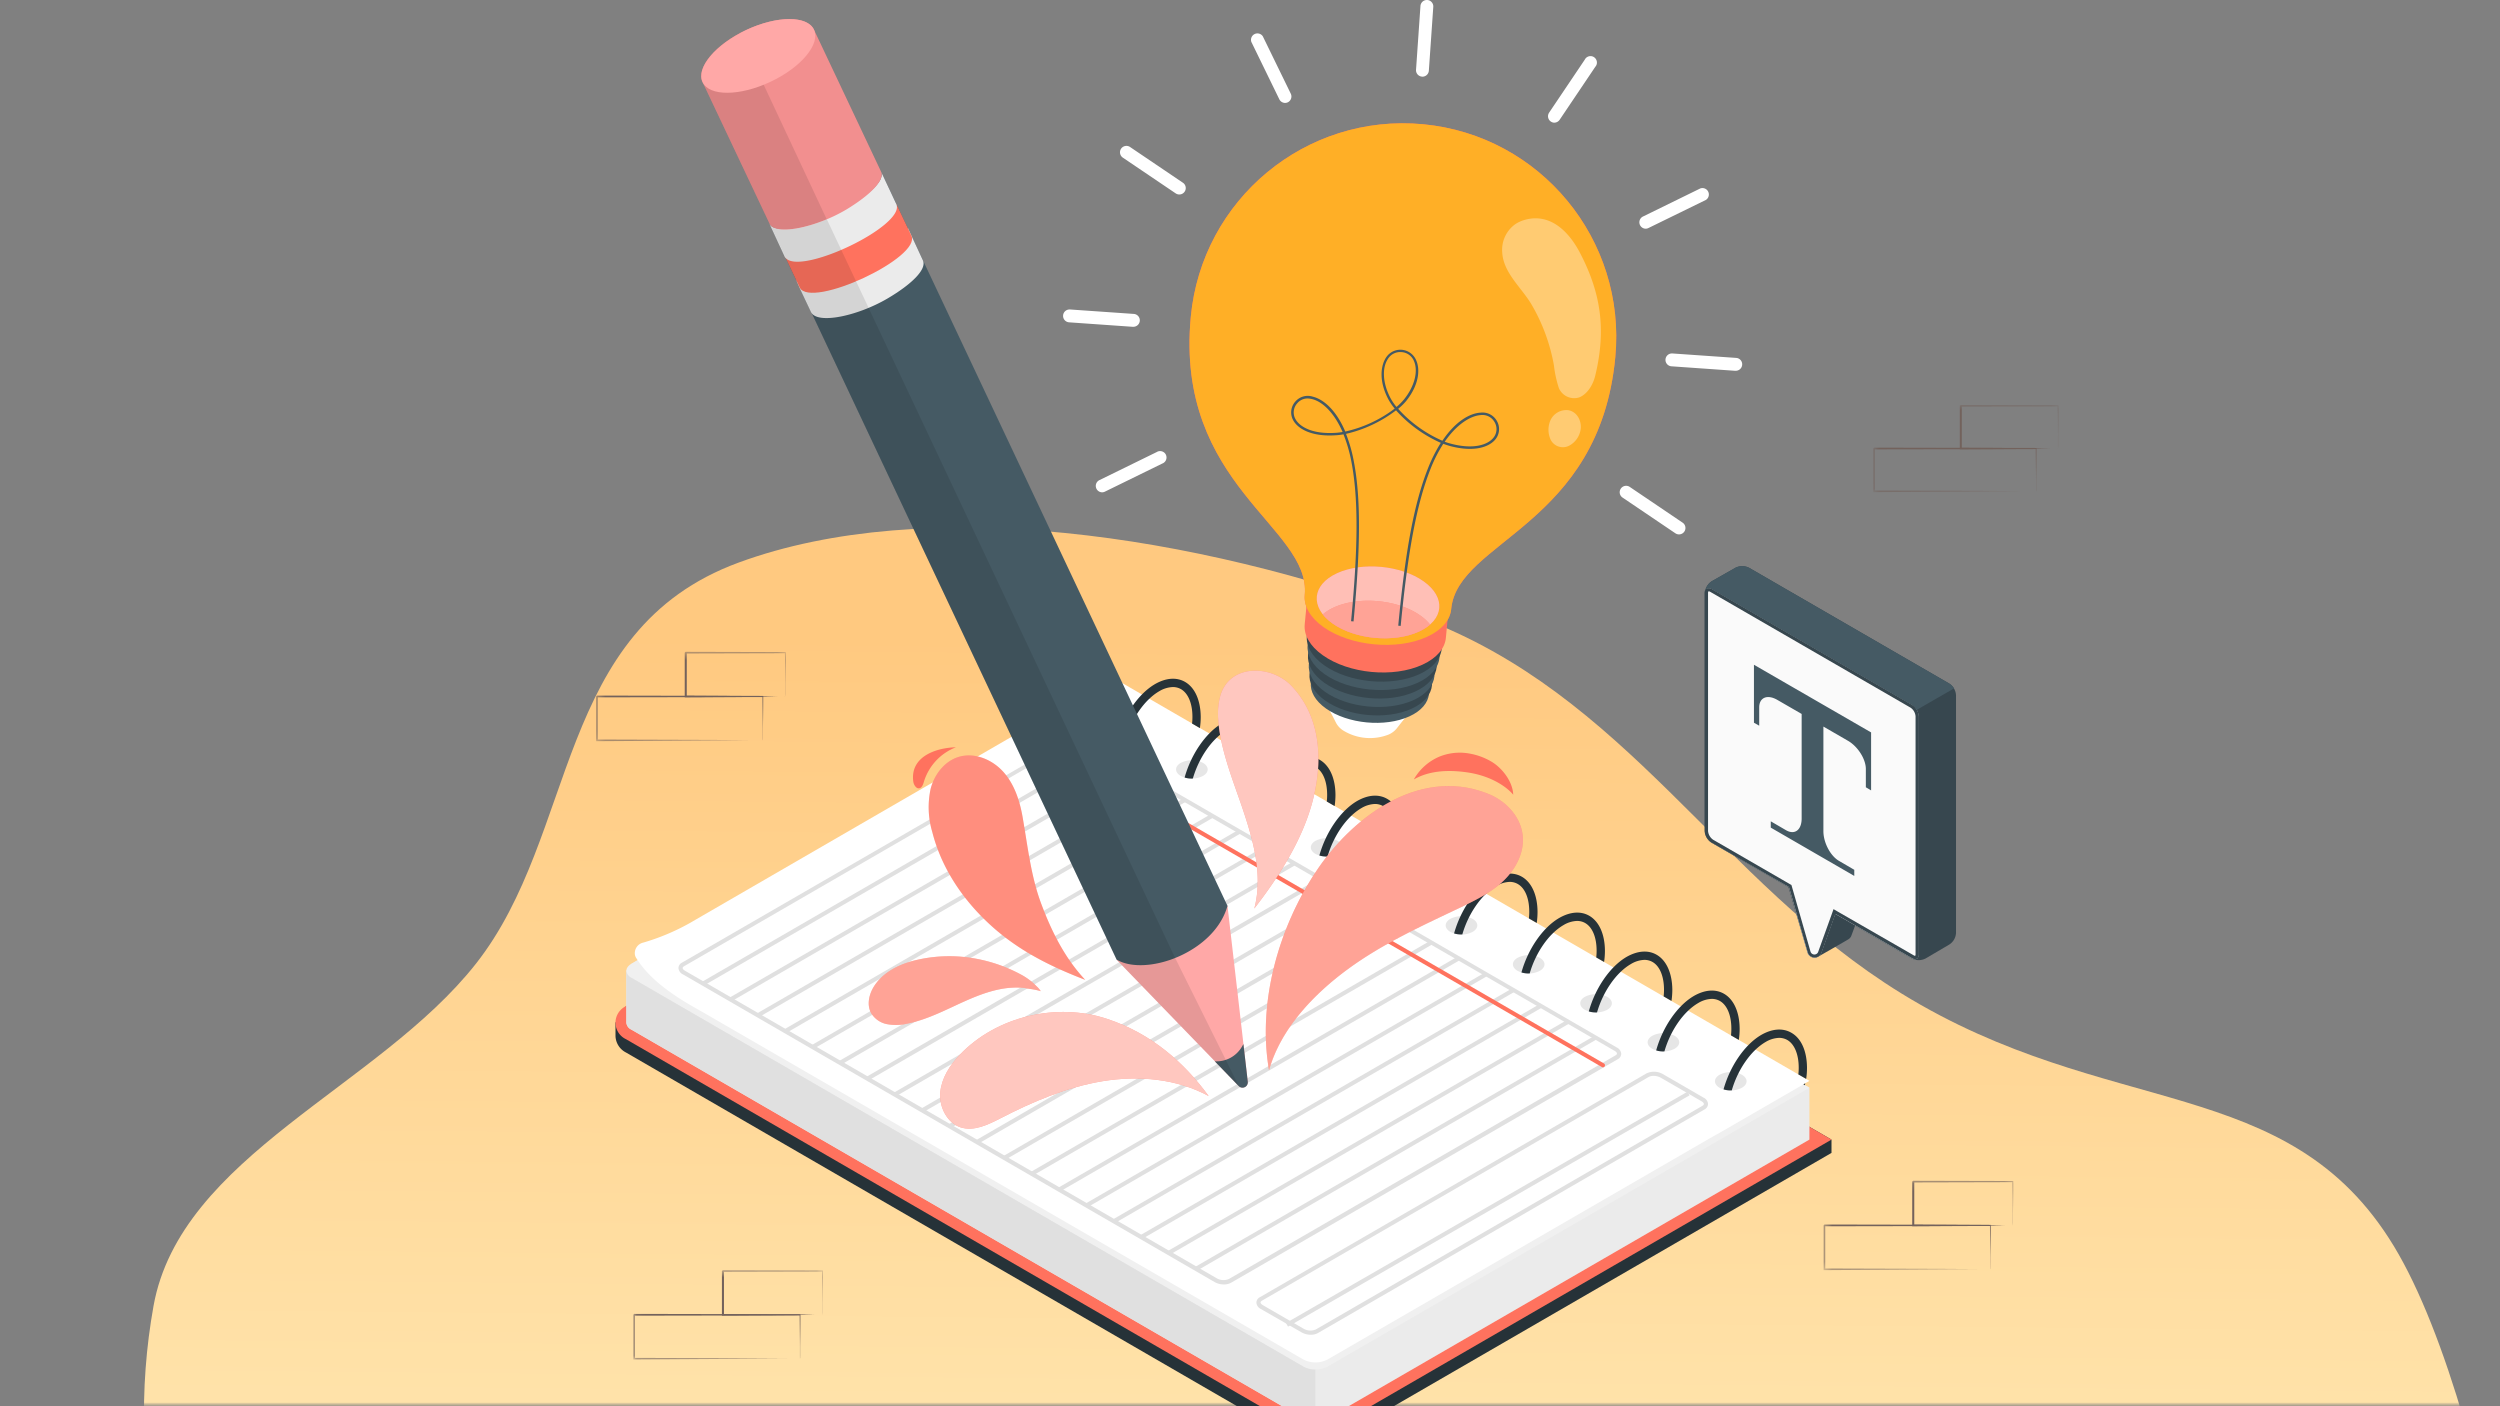 <svg width="320" height="180" fill="none" xmlns="http://www.w3.org/2000/svg"><rect width="100%" height="100%" fill="#808080" stroke="none"/><g clip-path="url(#a)"><mask id="b" style="mask-type:luminance" maskUnits="userSpaceOnUse" x="0" y="0" width="320" height="180"><path d="M320 0H0v180h320V0Z" fill="#fff"/></mask><g mask="url(#b)"><mask id="c" style="mask-type:luminance" maskUnits="userSpaceOnUse" x="0" y="0" width="320" height="180"><path d="M320 0H0v180h320V0Z" fill="#fff"/></mask><g mask="url(#c)"><path fill-rule="evenodd" clip-rule="evenodd" d="M328.977 246.488c-4.689 23.454-9.402 34.064-28.053 51.513-18.877 17.668-56.935 24.154-91.606 16.992-33.717-6.966-51.825-37.847-82.519-52.96-27.26-13.421-64.305-11.032-85.407-29.715-21.31-18.867-25.472-44.327-21.743-65.146 3.44-19.202 28.84-28.026 41.272-43.819 13.1-16.65 10.015-42.669 33.622-51.343 23.91-8.788 58.426-3.644 87.094 6.982 26.667 9.882 38.303 33.736 61.759 48.177 26.427 16.273 49.456 9.998 63.01 32.321 13.273 21.862 22.521 83.126 18.336 104.064l4.235-17.066Z" fill="url(#d)"/></g></g><path d="m145.378 94.335-65.25 34.452-1.344 2.115v1.704a2.449 2.449 0 0 0 1.344 2.115l86.006 49.781a4.779 4.779 0 0 0 4.479 0l63.819-36.93v-1.703l-89.054-51.534Z" fill="#263238"/><path d="M168.376 183.356a4.548 4.548 0 0 1-2.242-.558l-86.006-49.781a2.336 2.336 0 0 1 0-4.23l62.378-36.111 91.926 53.193-63.819 36.929a4.53 4.53 0 0 1-2.237.558Z" fill="#FF725E"/><path d="m142.506 87.677-61.695 35.7-.635.886v6.639a1.076 1.076 0 0 0 .635.887l86.031 49.78a3.342 3.342 0 0 0 3.063 0l61.699-35.7v-6.634l-89.098-51.558Z" fill="#EBEBEB"/><path d="m231.609 139.235-.772.445-10.028 5.812-1.866 1.082-49.033 28.361a3.387 3.387 0 0 1-3.063 0l-86.04-49.785c-.84-.49-.84-1.288 0-1.777l.82-.49 60.879-35.206 88.336 51.113.186.112.581.333Z" fill="#F0F0F0"/><path d="M168.371 175.302v6.639a3.068 3.068 0 0 1-1.524-.372l-86.04-49.786a1.07 1.07 0 0 1-.63-.886v-6.634a1.094 1.094 0 0 0 .63.887l86.04 49.785a3.01 3.01 0 0 0 1.524.367Z" fill="#E0E0E0"/><path d="m231.609 138.349-11.113 6.428-1.739.979-48.847 28.268a3.375 3.375 0 0 1-3.063 0l-77.048-44.556a77.57 77.57 0 0 1-1.954-1.121c-3.136-1.914-5.021-3.623-6.233-5.45l-.146-.225a1.134 1.134 0 0 1-.196-.46 1.387 1.387 0 0 1 1.08-1.562 28.416 28.416 0 0 0 5.807-2.423l.079-.044 54.27-31.411 89.103 51.577Z" fill="#fff"/><path opacity=".1" d="M220.105 137.57c-.786.461-.786 1.205 0 1.665a3.14 3.14 0 0 0 2.863 0c.791-.46.791-1.204 0-1.665a3.14 3.14 0 0 0-2.863 0Z" fill="#000"/><path d="M229.299 132.195c-1.09-.632-2.443-.534-3.85.269-2.154 1.253-4.025 4.049-4.836 6.977.341.108.699.151 1.055.127.748-2.609 2.404-5.067 4.313-6.184a3.603 3.603 0 0 1 1.754-.538c.362 0 .718.093 1.036.269.918.534 1.465 1.831 1.465 3.554 0 .284-.014.569-.048.853l1.001.577c.073-.475.107-.95.107-1.43-.014-2.114-.718-3.745-1.997-4.474Zm1.768 6.472a1.363 1.363 0 0 1-.049.245l-.186-.113.235-.132Z" fill="#263238"/><path opacity=".1" d="M211.488 132.581c-.786.461-.786 1.205 0 1.66a3.132 3.132 0 0 0 2.858 0c.796-.455.796-1.199 0-1.66a3.14 3.14 0 0 0-2.858 0Z" fill="#000"/><path d="M220.682 127.206c-1.095-.632-2.443-.534-3.854.269-2.155 1.254-4.026 4.049-4.837 6.977.341.108.699.151 1.055.127.748-2.61 2.404-5.072 4.314-6.183a3.586 3.586 0 0 1 1.753-.539c.362 0 .719.093 1.036.269.919.529 1.465 1.831 1.465 3.55 0 .284-.014.568-.048.852l1.001.582c.073-.475.108-.955.108-1.434-.015-2.111-.738-3.741-1.993-4.47Z" fill="#263238"/><path opacity=".1" d="M202.862 127.593c-.786.455-.786 1.199 0 1.659.899.46 1.964.46 2.863 0 .791-.46.791-1.204 0-1.659a3.141 3.141 0 0 0-2.863 0Z" fill="#000"/><path d="M212.055 122.212c-1.089-.631-2.442-.529-3.849.269-2.159 1.258-4.025 4.049-4.841 6.982.342.103.699.146 1.055.127.753-2.609 2.409-5.072 4.319-6.183a3.596 3.596 0 0 1 1.753-.544c.362 0 .723.093 1.036.274.918.529 1.465 1.827 1.465 3.55 0 .284-.015.568-.049.852l1.006.582c.07-.475.106-.954.108-1.434-.02-2.11-.743-3.745-2.003-4.475Z" fill="#263238"/><path opacity=".1" d="M194.24 122.604c-.786.455-.786 1.199 0 1.659a3.136 3.136 0 0 0 2.863 0c.791-.46.791-1.204 0-1.659a3.14 3.14 0 0 0-2.863 0Z" fill="#000"/><path d="M203.433 117.223c-1.089-.631-2.442-.528-3.849.275-2.159 1.253-4.025 4.048-4.84 6.976.341.103.698.147 1.055.128.752-2.61 2.408-5.073 4.318-6.184a3.597 3.597 0 0 1 1.754-.539c.361 0 .717.088 1.03.27.923.528 1.466 1.826 1.466 3.549 0 .284-.015.568-.049.852l1.006.583a9.99 9.99 0 0 0 .107-1.435c-.014-2.125-.742-3.74-1.998-4.475Z" fill="#263238"/><path opacity=".1" d="M185.639 117.615c-.787.46-.787 1.204 0 1.664a3.124 3.124 0 0 0 2.857 0c.796-.46.796-1.204 0-1.664a3.154 3.154 0 0 0-2.857 0Z" fill="#000"/><path d="M194.812 112.23c-1.089-.632-2.443-.529-3.849.269-2.159 1.258-4.025 4.049-4.841 6.981.341.104.699.147 1.055.128.752-2.61 2.403-5.073 4.318-6.184a3.602 3.602 0 0 1 1.754-.543c.361 0 .718.093 1.031.274.923.529 1.465 1.826 1.465 3.549 0 .285-.015.568-.049.852l1.007.583c.068-.475.102-.955.102-1.435-.015-2.105-.733-3.74-1.993-4.474Z" fill="#263238"/><path opacity=".1" d="M176.992 112.621c-.786.46-.786 1.205 0 1.665.899.46 1.964.46 2.863 0 .791-.46.791-1.205 0-1.665a3.14 3.14 0 0 0-2.863 0Z" fill="#000"/><path d="M186.185 107.246c-1.089-.632-2.442-.534-3.849.269-2.154 1.258-4.025 4.049-4.836 6.977.339.107.695.152 1.051.132.752-2.61 2.408-5.072 4.318-6.189a3.596 3.596 0 0 1 1.753-.538c.362 0 .719.093 1.036.269.918.534 1.465 1.831 1.465 3.554 0 .285-.014.568-.049.852l.977.583c.074-.475.108-.955.108-1.435.009-2.115-.713-3.745-1.974-4.474Z" fill="#263238"/><path opacity=".1" d="M168.371 107.632c-.782.461-.782 1.205 0 1.665a3.14 3.14 0 0 0 2.862 0c.791-.46.791-1.204 0-1.665a3.146 3.146 0 0 0-2.862 0Z" fill="#000"/><path d="M177.564 102.257c-1.09-.631-2.443-.534-3.85.269-2.154 1.253-4.024 4.049-4.835 6.977.338.108.695.151 1.05.127.752-2.609 2.408-5.067 4.318-6.184a3.645 3.645 0 0 1 1.754-.538c.361 0 .717.093 1.035.269.918.534 1.466 1.831 1.466 3.555 0 .283-.015.568-.049.852l1.001.582c.073-.475.108-.955.108-1.434-.015-2.115-.738-3.745-1.998-4.475Z" fill="#263238"/><path opacity=".1" d="M159.749 102.644c-.786.46-.786 1.204 0 1.664a3.14 3.14 0 0 0 2.862 0c.792-.46.792-1.204 0-1.664a3.136 3.136 0 0 0-2.862 0Z" fill="#000"/><path d="M168.943 97.268c-1.09-.632-2.443-.533-3.85.27-2.159 1.253-4.025 4.048-4.841 6.976.341.108.699.151 1.055.127.753-2.61 2.404-5.067 4.318-6.183a3.604 3.604 0 0 1 1.754-.539c.362 0 .718.093 1.031.27.923.533 1.465 1.831 1.465 3.554 0 .284-.014.568-.049.852l1.007.582c.07-.475.105-.954.107-1.434-.014-2.115-.737-3.746-1.997-4.475Z" fill="#263238"/><path opacity=".1" d="M151.128 97.655c-.787.455-.787 1.204 0 1.66.898.46 1.963.46 2.862 0 .791-.456.791-1.205 0-1.66a3.143 3.143 0 0 0-2.862 0Z" fill="#000"/><path d="M160.321 92.28c-1.09-.632-2.443-.535-3.849.268-2.16 1.254-4.026 4.05-4.841 6.977.34.108.698.151 1.055.127.752-2.61 2.408-5.072 4.318-6.183a3.59 3.59 0 0 1 1.753-.539c.362 0 .719.088 1.031.27.923.528 1.466 1.83 1.466 3.554.001.283-.016.566-.049.847l1.006.582c.068-.474.107-.95.107-1.429-.014-2.115-.737-3.745-1.997-4.475Z" fill="#263238"/><path opacity=".1" d="M142.506 92.647c-.787.46-.787 1.204 0 1.66a3.13 3.13 0 0 0 2.857 0c.796-.456.796-1.2 0-1.66a3.128 3.128 0 0 0-2.857 0Z" fill="#000"/><path d="M151.699 87.29c-1.094-.631-2.442-.533-3.849.27-2.159 1.253-4.025 4.049-4.841 6.976.341.108.699.152 1.055.128.747-2.61 2.403-5.073 4.313-6.184a3.618 3.618 0 0 1 1.759-.538c.361 0 .718.093 1.031.269.918.534 1.465 1.83 1.465 3.554 0 .284-.015.568-.049.847l1.001.583c.073-.473.109-.951.108-1.43-.015-2.115-.738-3.745-1.993-4.474Z" fill="#263238"/><path d="M167.775 170.847a2.36 2.36 0 0 1-1.153-.294l-5.232-3.001a.982.982 0 0 1-.571-.823.79.79 0 0 1 .444-.685l49.488-28.65a2.292 2.292 0 0 1 2.071.074l5.232 3.03a.974.974 0 0 1 .576.822.813.813 0 0 1-.449.686l-49.488 28.625a1.813 1.813 0 0 1-.918.216Zm43.889-33.135a1.344 1.344 0 0 0-.644.147l-49.488 28.626c-.069.039-.181.118-.181.22 0 .103.083.23.308.363l5.232 3.025a1.747 1.747 0 0 0 1.538.074l49.488-28.626c.063-.039.176-.118.176-.221 0-.102-.078-.23-.308-.362l-5.232-3.025a1.874 1.874 0 0 0-.889-.221Z" fill="#E0E0E0"/><path d="m215.994 139.74-51.392 29.606.266.463 51.392-29.606-.266-.463Zm-59.342 24.669c-.4 0-.801-.098-1.153-.289L87.42 124.724a.984.984 0 0 1-.576-.823.803.803 0 0 1 .449-.685l49.498-28.611a2.245 2.245 0 0 1 2.071.078l68.079 39.392a.983.983 0 0 1 .577.822.81.81 0 0 1-.45.686l-49.497 28.611a1.826 1.826 0 0 1-.919.215Zm-18.958-69.52a1.362 1.362 0 0 0-.649.147L87.557 123.68c-.064.039-.176.118-.176.22 0 .103.079.23.308.362l68.079 39.373a1.74 1.74 0 0 0 1.534.073l49.492-28.626c.064-.039.176-.117.176-.22s-.083-.225-.308-.358l-68.079-39.376a1.879 1.879 0 0 0-.889-.22v-.02Z" fill="#E0E0E0"/><path d="m204.108 132.576-51.158 29.602.267.463 51.157-29.603-.266-.462Zm-3.504-2.031-51.158 29.602.266.463 51.158-29.603-.266-.462Zm-3.509-2.034-51.158 29.603.267.462 51.157-29.603-.266-.462Zm-3.5-2.023-51.158 29.603.267.462 51.157-29.602-.266-.463Zm-3.517-2.006-51.163 29.594.267.462 51.162-29.593-.266-.463Zm-3.496-2.043-51.157 29.603.266.462 51.158-29.602-.267-.463Zm-3.508-2.025-51.158 29.603.267.461 51.157-29.602-.266-.462Zm-3.502-2.036-51.158 29.603.266.462 51.158-29.602-.266-.463Zm-3.502-2.026-51.158 29.602.266.462 51.158-29.602-.266-.462Zm-3.514-2.024-51.157 29.603.266.462 51.158-29.602-.267-.463Zm-3.503-2.013-51.163 29.593.266.462 51.163-29.593-.266-.462Zm-3.501-2.049-51.157 29.603.266.462 51.157-29.603-.266-.462Zm-3.504-2.031-51.158 29.602.267.462 51.157-29.602-.266-.462Zm-3.511-2.019-51.157 29.603.266.462 51.157-29.603-.266-.462Zm-3.502-2.035-51.157 29.602.266.462 51.157-29.602-.266-.462Zm-3.502-2.027-51.157 29.602.266.462 51.157-29.602-.266-.462Zm-3.506-2.025-51.158 29.602.267.463 51.157-29.603-.266-.462Zm-3.511-2.012L93.354 127.71l.266.462 51.162-29.593-.266-.462Zm-3.5-2.049-51.158 29.603.267.462 51.157-29.603-.266-.462Z" fill="#E0E0E0"/><path d="M205.177 136.62a.253.253 0 0 1-.136-.039l-70.014-40.508a.268.268 0 0 1-.127-.154c-.01-.032-.013-.067-.01-.1a.277.277 0 0 1 .03-.098c0-.005.005-.01.009-.014a.265.265 0 0 1 .362-.098l70.013 40.512a.268.268 0 0 1 .131.264.259.259 0 0 1-.033.098.255.255 0 0 1-.225.137Z" fill="#FF725E"/><path d="M171.321 92.19c-1.89-1.337-1.719-3.212.381-4.181a8.003 8.003 0 0 1 7.234.665c1.891 1.342 1.715 3.212-.385 4.186a8.01 8.01 0 0 1-7.23-.67Z" fill="#fff"/><path d="m179.87 91.847-.826-.078a2.572 2.572 0 0 0-.977-1.15 6.499 6.499 0 0 0-5.862-.544 2.577 2.577 0 0 0-1.162.954l-.826-.073.811 1.596c.209.372.504.69.86.925a6.532 6.532 0 0 0 5.861.544 2.81 2.81 0 0 0 1.012-.754l1.109-1.42Z" fill="#fff"/><path d="M169.714 90.682c-2.794-1.988-2.53-4.759.582-6.184 3.111-1.424 7.898-.979 10.692 1.014 2.794 1.992 2.526 4.759-.586 6.183-3.112 1.425-7.899.974-10.688-1.013Z" fill="#455A64"/><path d="M169.606 89.659c-2.891-2.062-2.618-4.93.611-6.414 3.229-1.483 8.192-1.009 11.084 1.053 2.891 2.06 2.623 4.935-.606 6.413-3.229 1.479-8.192 1.014-11.089-1.052Z" fill="#37474F"/><path d="M169.572 88.532c-2.965-2.115-2.686-5.062.626-6.58 3.311-1.517 8.397-1.032 11.366 1.083 2.971 2.114 2.687 5.057-.625 6.575-3.311 1.517-8.397 1.033-11.367-1.078Z" fill="#455A64"/><path d="M169.519 87.402c-3.039-2.17-2.755-5.185.64-6.742 3.395-1.557 8.607-1.062 11.645 1.107 3.038 2.168 2.755 5.184-.635 6.74-3.39 1.558-8.588 1.059-11.65-1.105Z" fill="#37474F"/><path d="M169.518 86.27c-3.111-2.222-2.818-5.311.655-6.902 3.473-1.592 8.793-1.087 11.929 1.13 3.136 2.218 2.819 5.313-.655 6.904-3.473 1.59-8.827 1.072-11.929-1.131Z" fill="#455A64"/><path d="M169.47 85.14c-3.185-2.272-2.887-5.434.669-7.065 3.556-1.63 9.022-1.111 12.212 1.16 3.19 2.272 2.887 5.43-.669 7.065-3.557 1.636-9.027 1.112-12.212-1.16Z" fill="#37474F"/><path d="M185.365 78.57c.122-1.337-.635-2.757-2.301-3.941-3.336-2.38-9.056-2.938-12.774-1.215-1.86.852-2.872 2.105-2.994 3.427l-.293 3.075c-.127 1.342.63 2.761 2.301 3.946 3.336 2.38 9.056 2.938 12.778 1.214 1.857-.852 2.868-2.105 2.99-3.427l.293-3.08Z" fill="#FF725E"/><path d="M182.175 15.904c-15.006-1.43-28.327 9.6-29.753 24.64v.01c-2.047 21.615 15.412 26.897 14.586 35.607-.127 1.39.655 2.864 2.384 4.098 3.463 2.448 9.398 3.03 13.257 1.258 1.954-.886 2.975-2.188 3.107-3.574.825-8.715 18.963-10.614 21.004-32.229 1.422-15.035-9.584-28.381-24.585-29.81Z" fill="#FF725E"/><path d="M182.175 15.904c-15.006-1.43-28.327 9.6-29.753 24.64v.01c-2.047 21.615 15.412 26.897 14.586 35.607-.127 1.39.655 2.864 2.384 4.098 3.463 2.448 9.398 3.03 13.257 1.258 1.954-.886 2.975-2.188 3.107-3.574.825-8.715 18.963-10.614 21.004-32.229 1.422-15.035-9.584-28.381-24.585-29.81Z" fill="#FFAF26"/><path d="M170.544 79.779c-2.896-2.061-2.623-4.93.606-6.414 3.229-1.483 8.192-1.008 11.084 1.053 2.892 2.061 2.623 4.935-.606 6.418-3.229 1.484-8.201 1.009-11.084-1.057Z" fill="#FF725E"/><path opacity=".55" d="M170.544 79.779c-2.896-2.061-2.623-4.93.606-6.414 3.229-1.483 8.192-1.008 11.084 1.053 2.892 2.061 2.623 4.935-.606 6.418-3.229 1.484-8.201 1.009-11.084-1.057Z" fill="#fff"/><path opacity=".25" d="M183.05 79.945a6.066 6.066 0 0 1-1.422.891c-3.229 1.47-8.192 1.009-11.084-1.052a6.031 6.031 0 0 1-1.225-1.14 5.976 5.976 0 0 1 1.416-.892c3.229-1.469 8.197-1.013 11.088 1.053.459.318.875.705 1.227 1.14Z" fill="#FF725E"/><path d="M183.05 79.945a6.066 6.066 0 0 1-1.422.891c-3.229 1.47-8.192 1.009-11.084-1.052a6.031 6.031 0 0 1-1.225-1.14 5.976 5.976 0 0 1 1.416-.892c3.229-1.469 8.197-1.013 11.088 1.053.459.318.875.705 1.227 1.14Z" fill="#FF725E"/><path opacity=".35" d="M183.05 79.945a6.07 6.07 0 0 1-1.422.891c-3.229 1.47-8.192 1.009-11.084-1.052a6.031 6.031 0 0 1-1.225-1.14 5.98 5.98 0 0 1 1.416-.892c3.229-1.469 8.197-1.013 11.088 1.053.459.318.875.705 1.227 1.14Zm19.128-47.694c-1.465-2.747-3.908-5.111-7.219-4.044a4.27 4.27 0 0 0-1.007.49 4.035 4.035 0 0 0-1.67 3.583c.137 2.673 2.51 4.553 3.781 6.742a23.565 23.565 0 0 1 2.842 7.76c.111.988.324 1.963.636 2.908a2.13 2.13 0 0 0 2.618 1.17c1.109-.46 1.783-1.733 2.027-2.757 1.48-6.09.645-10.815-2.008-15.852Zm-1.397 20.258a2.234 2.234 0 0 0-2.345 1.337c-.161.39-.24.808-.231 1.23.01.421.107.836.285 1.218a1.75 1.75 0 0 0 2.335.769 2.832 2.832 0 0 0 1.514-2.233c.083-.984-.459-2.095-1.558-2.32Z" fill="#fff"/><path d="m179.288 80.117-.312-.03c.913-9.688 2.051-15.71 3.8-20.126.445-1.141.996-2.238 1.646-3.276a16.868 16.868 0 0 1-5.73-4.161 16.793 16.793 0 0 1-6.404 3.011c.448 1.14.783 2.32 1.002 3.525.894 4.665.879 10.795-.035 20.484l-.317-.03c.914-9.659.928-15.76.044-20.395a18.871 18.871 0 0 0-1.016-3.525 7.347 7.347 0 0 1-.923.117c-3.21.23-4.963-.857-5.535-1.958a2.075 2.075 0 0 1 .279-2.336 2.1 2.1 0 0 1 2.266-.64c1.353.337 2.965 1.693 4.142 4.46a16.35 16.35 0 0 0 6.326-2.938 7.63 7.63 0 0 1-.801-1.165c-1.265-2.39-.977-4.333-.317-5.352a2.183 2.183 0 0 1 3.019-.675c.39.25.693.616.864 1.047.489 1.127.381 3.085-1.314 5.195-.303.358-.64.686-1.006.98a16.42 16.42 0 0 0 5.661 4.087c1.675-2.492 3.513-3.52 4.885-3.598a2.103 2.103 0 0 1 2.081 1.053 2.078 2.078 0 0 1-.166 2.35c-.767.979-2.696 1.703-5.803.876a9.115 9.115 0 0 1-.884-.29 18.3 18.3 0 0 0-1.656 3.271c-1.734 4.406-2.868 10.38-3.796 20.039Zm5.622-23.579c.264.099.528.182.787.25 2.96.788 4.767.123 5.471-.768a1.742 1.742 0 0 0 .132-1.998 1.778 1.778 0 0 0-1.778-.89c-1.231.092-2.98 1.072-4.597 3.407h-.015Zm-17.321-5.517a1.704 1.704 0 0 0-1.543.602 1.738 1.738 0 0 0-.245 1.988c.523 1.003 2.179 2.002 5.232 1.787.275-.02.549-.054.821-.103-1.148-2.62-2.682-3.917-3.908-4.21a2.864 2.864 0 0 0-.357-.064Zm11.826-5.949a1.84 1.84 0 0 0-1.763.872c-.787 1.185-.655 3.158.337 5.028.217.396.472.77.762 1.116.357-.294.684-.621.977-.979 1.324-1.65 1.822-3.56 1.27-4.871a1.844 1.844 0 0 0-1.583-1.166Z" fill="#455A64"/><path d="M182.014 9.808a.825.825 0 0 1-.722-.558.816.816 0 0 1-.04-.318l.566-8.166a.82.82 0 0 1 .561-.724.818.818 0 0 1 .882.243.82.82 0 0 1 .199.598l-.567 8.166a.825.825 0 0 1-.879.764v-.005Zm16.901 5.895a.808.808 0 0 1-.405-.142.821.821 0 0 1-.225-1.136v-.005l4.567-6.785a.809.809 0 0 1 .477-.411.815.815 0 0 1 .627.048.835.835 0 0 1 .448.797.815.815 0 0 1-.209.486l-4.567 6.786a.842.842 0 0 1-.718.362h.005Zm11.694 13.57a.821.821 0 0 1-.303-1.56l7.327-3.59a.82.82 0 0 1 1.051.49.827.827 0 0 1-.332.98l-7.328 3.583a.809.809 0 0 1-.415.098Zm11.504 18.189-8.143-.573a.822.822 0 0 1 .068-1.645h.049l8.148.568a.823.823 0 0 1 .678 1.192.824.824 0 0 1-.796.453l-.004.005Zm-7.259 20.94a.841.841 0 0 1-.401-.138l-6.77-4.577a.82.82 0 0 1-.22-1.141.824.824 0 0 1 1.138-.226l6.771 4.578a.822.822 0 0 1-.518 1.503Zm-73.823-5.386a.818.818 0 0 1-.754-.664.817.817 0 0 1 .451-.898l7.327-3.588a.826.826 0 0 1 1.133.254.827.827 0 0 1-.415 1.214l-7.327 3.589a.804.804 0 0 1-.415.093Zm3.981-21.184-8.148-.573a.822.822 0 0 1 .068-1.645h.049l8.148.568a.823.823 0 0 1 .481 1.445.831.831 0 0 1-.598.2v.005Zm5.881-16.94a.839.839 0 0 1-.401-.137l-6.77-4.577a.827.827 0 0 1-.225-1.141.83.83 0 0 1 1.143-.226l6.771 4.578a.822.822 0 0 1-.518 1.503Zm13.545-11.72a.829.829 0 0 1-.684-.46l-3.58-7.344a.823.823 0 0 1 1.466-.72l3.58 7.344a.83.83 0 0 1-.376 1.101.808.808 0 0 1-.401.079h-.005Z" fill="#fff"/><path d="M128.423 55.928c-1.641 1.18-4.245.529-5.324-.108 0 0 1.426 1.337 2.803 1.337 1.515 0 2.096-.534 2.521-1.229Z" fill="#F0997A"/><path d="m142.916 122.834 15.632 16.156a.677.677 0 0 0 1.129-.238.69.69 0 0 0 .038-.315l-2.599-22.521-14.2 6.918Z" fill="#FFA8A7"/><path d="M159.715 138.457a.682.682 0 0 1-.903.729.67.67 0 0 1-.265-.177l-3.053-3.157a3.787 3.787 0 0 0 3.473-1.875l.191-.333.557 4.813Zm-46.963-116.54.889 1.885 1.08 2.271 42.4 89.882c-.699 2.448-2.526 4.367-4.685 5.665-3.282 1.983-7.327 2.516-9.51 1.209l-42.371-89.838-2.051-4.347c1.484 2.742 15.7-3.957 14.248-6.727Z" fill="#455A64"/><path d="m116.162 29.08 1.954 4.21c.611 1.204-1.617 3.212-4.479 4.896-3.805 2.247-8.998 3.373-9.814 1.782l-1.465-3.1-.489-1.12c.821 1.59 6.013.49 9.814-1.778 2.745-1.62 4.884-3.554 4.518-4.758a.256.256 0 0 0-.039-.133Z" fill="#EBEBEB"/><path d="M116.645 30.137c1.432 2.785-12.851 9.464-14.282 6.672l-1.993-4.205c1.431 2.786 15.709-3.916 14.278-6.678l1.997 4.211Z" fill="#FF725E"/><path d="m112.752 21.916 1.955 4.157c1.426 2.727-12.3 9.303-14.167 6.918a.619.619 0 0 1-.102-.147l-1.954-4.2c1.505 2.742 15.72-3.957 14.268-6.727Z" fill="#EBEBEB"/><path opacity=".1" d="m100.555 32.991-2.051-4.347c.669 1.238 4.025.817 7.327-.583l44.603 94.592 8.133 16.356-15.632-16.155-42.38-89.863Z" fill="#000"/><mask id="e" style="mask-type:luminance" maskUnits="userSpaceOnUse" x="76" y="83" width="25" height="12"><path d="M76.301 83.434h24.282v11.443H76.301V83.434Z" fill="#fff"/></mask><g mask="url(#e)" fill="#73625C"><path d="M97.633 94.776V93.28c0-.955-.024-2.388-.038-4.123l.066.067-21.255.038c.048-.047-.11.106.105-.11v5.633l-.105-.12 15.125.049 4.464.029h.048l-4.44.028-15.197.105h-.105v-5.733c.215-.215.058-.062.11-.11l21.217.043h.067v.067c0 1.772-.029 3.182-.038 4.162v1.366a.86.86 0 0 1-.024.105Z"/><path d="M100.512 89.152a.31.31 0 0 1 0-.105v-1.423c0-.99 0-2.389-.044-4.09l.082.076-12.752.034.11-.11v5.614l-.149-.105 9.12.052 2.658.029h.975a1.986 1.986 0 0 1-.234 0h-.697l-2.645.08-9.191.054h-.1v-5.715l.11-.11 12.752.034h.076v.076c0 1.73-.033 3.14-.043 4.133v1.114c0 .119-.014.243-.028.362Z"/></g><mask id="f" style="mask-type:luminance" maskUnits="userSpaceOnUse" x="233" y="151" width="25" height="12"><path d="M233.42 151.136h24.282v11.443H233.42v-11.443Z" fill="#fff"/></mask><g mask="url(#f)" fill="#73625C"><path d="M254.752 162.479v-1.496c0-.955-.024-2.389-.038-4.123l.066.067-21.255.038c.048-.048-.11.105.105-.11v5.633l-.105-.119 15.125.048 4.464.028h.048l-4.44.029-15.197.105h-.105v-5.733c.215-.215.058-.062.11-.11l21.217.043h.067v.067c0 1.773-.029 3.182-.038 4.161v1.367a1.052 1.052 0 0 1-.024.105Z"/><path d="M257.631 156.855a.37.37 0 0 1 0-.105v-1.423c0-.989 0-2.389-.043-4.09l.081.076-12.752.033.11-.109v5.614l-.148-.105 9.118.052 2.66.029h.974a2.283 2.283 0 0 1-.234 0h-.697l-2.645.081-9.191.053h-.1v-5.715l.11-.11 12.752.034h.076v.076c0 1.73-.033 3.139-.043 4.133v1.113c0 .12-.014.244-.028.363Z"/></g><mask id="g" style="mask-type:luminance" maskUnits="userSpaceOnUse" x="81" y="162" width="25" height="13"><path d="M81.062 162.579h24.282v11.443H81.062v-11.443Z" fill="#fff"/></mask><g mask="url(#g)" fill="#73625C"><path d="M102.394 173.922v-1.496c0-.955-.024-2.389-.038-4.123l.067.067-21.256.038c.048-.048-.11.105.105-.11v5.633l-.105-.12 15.125.048 4.464.029h.048l-4.44.029-15.197.105h-.105v-5.733c.215-.215.058-.062.11-.11l21.217.043h.067v.067c0 1.772-.029 3.182-.038 4.161v1.367a1.052 1.052 0 0 1-.024.105Z"/><path d="M105.273 168.298a.37.37 0 0 1 0-.105v-1.424c0-.989 0-2.389-.043-4.089l.081.076-12.752.033.11-.109v5.613l-.148-.105 9.119.053 2.659.028h.974a1.827 1.827 0 0 1-.234 0h-.697l-2.645.082-9.19.052h-.101v-5.714l.11-.11 12.752.034h.077v.076c0 1.73-.034 3.139-.044 4.133v1.113c0 .12-.014.244-.028.363Z"/></g><path d="M90.009 10.652c0-.044-.059-.089-.083-.137-.855-1.831 1.642-4.817 5.578-6.668 3.938-1.85 7.816-1.87 8.681-.05l8.563 18.115c.62 1.185-1.573 3.187-4.396 4.896-3.796 2.262-8.998 3.427-9.843 1.85l-8.383-17.727a3.546 3.546 0 0 1-.107-.24c-.034-.083 0-.024-.01-.04Z" fill="#F28F8F"/><path opacity=".1" d="m94.67 4.268 11.146 23.793c-3.263 1.361-6.643 1.826-7.327.583L90.126 10.93a3.546 3.546 0 0 1-.107-.24c-.034-.083 0 0 0-.04 0-.038-.059-.088-.083-.136-.806-1.694 1.29-4.387 4.733-6.247Z" fill="#000"/><path d="M89.926 10.515c.86 1.83 4.743 1.811 8.685-.04 3.942-1.85 6.429-4.842 5.579-6.673-.85-1.83-4.748-1.811-8.686.044-3.936 1.856-6.433 4.838-5.578 6.669Z" fill="#FFA8A7"/><path d="M154.713 140.297c-4.089-2.232-8.983-2.658-13.575-1.904-4.592.754-8.929 2.614-13.067 4.744-1.602.827-3.419 1.718-5.124 1.16-1.705-.558-2.76-2.6-2.598-4.45.16-1.851 1.236-3.506 2.515-4.847 4.694-4.92 12.412-6.722 18.86-4.578 5.686 1.885 9.872 5.616 12.989 9.875Z" fill="#FF725E"/><path opacity=".6" d="M154.713 140.297c-4.089-2.232-8.983-2.658-13.575-1.904-4.592.754-8.929 2.614-13.067 4.744-1.602.827-3.419 1.718-5.124 1.16-1.705-.558-2.76-2.6-2.598-4.45.16-1.851 1.236-3.506 2.515-4.847 4.694-4.92 12.412-6.722 18.86-4.578 5.686 1.885 9.872 5.616 12.989 9.875Z" fill="#fff"/><path d="M128.027 126.613c.886-.176 1.79-.24 2.692-.191.41.025.801.113 1.211.172.435.058.87.151 1.29.279a3.256 3.256 0 0 0-.547-.641 8.118 8.118 0 0 0-2.023-1.508 19.557 19.557 0 0 0-7.708-2.272 18.483 18.483 0 0 0-5.339.362c-2.31.49-4.679 1.587-5.861 3.658-.543.979-.772 2.193-.254 3.172a3.035 3.035 0 0 0 2.032 1.444 6.18 6.18 0 0 0 2.544-.049c2.091-.406 4.045-1.312 5.975-2.213 1.929-.9 3.898-1.806 5.988-2.213Z" fill="#FF725E"/><path opacity=".35" d="M128.027 126.613c.886-.176 1.79-.24 2.692-.191.41.025.801.113 1.211.172.435.058.87.151 1.29.279a3.256 3.256 0 0 0-.547-.641 8.118 8.118 0 0 0-2.023-1.508 19.557 19.557 0 0 0-7.708-2.272 18.483 18.483 0 0 0-5.339.362c-2.31.49-4.679 1.587-5.861 3.658-.543.979-.772 2.193-.254 3.172a3.035 3.035 0 0 0 2.032 1.444 6.18 6.18 0 0 0 2.544-.049c2.091-.406 4.045-1.312 5.975-2.213 1.929-.9 3.898-1.806 5.988-2.213Z" fill="#fff"/><path d="M126.586 118.227c3.635 3.383 7.772 5.439 12.325 7.197-2.613-2.781-4.299-6.178-5.627-9.723-1.329-3.545-1.73-7.344-2.384-11.079-.367-2.111-1.051-4.235-2.477-5.826-1.426-1.591-3.717-2.537-5.754-1.9-1.783.563-3.063 2.237-3.542 4.049a11.138 11.138 0 0 0 .206 5.552c1.162 4.563 3.814 8.523 7.253 11.73Z" fill="#FF725E"/><path opacity=".2" d="M126.586 118.227c3.635 3.383 7.772 5.439 12.325 7.197-2.613-2.781-4.299-6.178-5.627-9.723-1.329-3.545-1.73-7.344-2.384-11.079-.367-2.111-1.051-4.235-2.477-5.826-1.426-1.591-3.717-2.537-5.754-1.9-1.783.563-3.063 2.237-3.542 4.049a11.138 11.138 0 0 0 .206 5.552c1.162 4.563 3.814 8.523 7.253 11.73Z" fill="#fff"/><path d="M122.356 95.653a6.868 6.868 0 0 0-4.093 4.406c-.103.357-.254.793-.62.847-.367.054-.684-.441-.743-.862-.44-3.285 3.073-4.343 5.456-4.391Zm50.206 28.371c-4.357 3.187-8.622 7.618-10.126 12.968-1.509-8.689 1.245-18.295 6.071-25.521 4.651-6.967 13.287-13.41 22.065-9.826 2.237.911 4.123 2.937 4.343 5.385.195 2.135-.914 4.216-2.443 5.694-1.529 1.479-3.493 2.448-5.417 3.378-4.978 2.375-10.043 4.661-14.493 7.922Z" fill="#FF725E"/><path opacity=".35" d="M172.562 124.024c-4.358 3.187-8.622 7.618-10.126 12.968-1.51-8.689 1.245-18.295 6.071-25.521 4.651-6.967 13.287-13.41 22.065-9.826 2.237.91 4.123 2.937 4.343 5.385.195 2.135-.914 4.216-2.443 5.694-1.529 1.478-3.493 2.448-5.417 3.378-4.978 2.374-10.043 4.661-14.493 7.922Z" fill="#fff"/><path d="M155.929 92.078c.22 3.682 1.984 8.083 2.955 10.938 1.466 4.284 2.833 8.9 1.666 13.277 3.087-3.99 6.013-8.548 7.381-13.444 1.431-5.145 1.27-11.01-2.647-15.084-2.555-2.653-7.86-2.849-9.081 1.273a8.979 8.979 0 0 0-.274 3.04Z" fill="#FF725E"/><path opacity=".6" d="M155.929 92.078c.22 3.682 1.984 8.083 2.955 10.938 1.466 4.284 2.833 8.9 1.666 13.277 3.087-3.99 6.013-8.548 7.381-13.444 1.431-5.145 1.27-11.01-2.647-15.084-2.555-2.653-7.86-2.849-9.081 1.273a8.979 8.979 0 0 0-.274 3.04Z" fill="#fff"/><path d="M188.179 96.47a6.973 6.973 0 0 0-3.909.367 6.855 6.855 0 0 0-3.306 2.938c1.314-.754 3.375-1.405 6.799-.916 3.283.466 5.237 2.018 5.93 2.864-.059-1.64-1.363-3.378-2.765-4.22a8.384 8.384 0 0 0-2.749-1.033Z" fill="#FF725E"/><path d="m231.583 112.902.811-2.888c-.356-1.655 6.385 2.247 6.741 3.916l-2.174 5.875a.936.936 0 0 1-.366.426c-.488.294-3.693 2.125-3.849 2.218a.95.95 0 0 1-.818.08.948.948 0 0 1-.569-.594l-2.814-9.674c-.176-.828 1.378-.304 3.038.641Z" fill="#37474F"/><path d="m223.885 72.678 25.621 14.82A1.895 1.895 0 0 1 250.37 89v30.437a1.877 1.877 0 0 1-.869 1.469l-3.039 1.787a1.941 1.941 0 0 1-1.739 0l-25.63-14.82a1.9 1.9 0 0 1-.864-1.503V75.9a1.903 1.903 0 0 1 .869-1.498l3.048-1.734a1.957 1.957 0 0 1 1.739.01Z" fill="#37474F"/><path d="m219.093 75.395 25.63 14.82a1.919 1.919 0 0 1 .87 1.503v30.442c0 .553-.391.778-.87.49l-9.808-5.67-1.803 5.009a.937.937 0 0 1-1.236.489.916.916 0 0 1-.517-.577l-2.37-8.353-9.871-5.708a1.892 1.892 0 0 1-.865-1.503V75.9c-.01-.553.361-.779.84-.505Z" fill="#FAFAFA"/><path d="M218.732 75.694c.063 0 .122.024.175.059l25.631 14.82a1.47 1.47 0 0 1 .654 1.135v30.442c0 .132-.034.186-.058.196a.372.372 0 0 1-.176-.064l-9.833-5.659-.435-.255-.171.49-1.797 4.994a.515.515 0 0 1-.799.215.518.518 0 0 1-.178-.26l-2.394-8.362-.049-.166-.146-.083-9.872-5.709a1.5 1.5 0 0 1-.655-1.136V75.9c0-.133.034-.191.044-.196m0-.426c-.284 0-.489.23-.489.622v30.437a1.91 1.91 0 0 0 .865 1.503l9.94 5.708 2.394 8.362a.929.929 0 0 0 .899.651c.371 0 .713-.22.855-.562l1.802-5.009 9.809 5.669a.823.823 0 0 0 .386.118c.288 0 .488-.226.488-.617V91.718a1.913 1.913 0 0 0-.869-1.503l-25.631-14.82a.777.777 0 0 0-.386-.117h-.063Z" fill="#37474F"/><path d="M218.243 75.743c.068-.44.425-.597.86-.348l25.625 14.82c.254.162.464.387.611.651l4.777-2.751a1.729 1.729 0 0 0-.61-.622l-25.631-14.82a1.938 1.938 0 0 0-1.739 0l-3.048 1.733a1.992 1.992 0 0 0-.845 1.337Zm6.262 9.346v7.422l.674.377v-2.34c0-1.263 1.026-1.694 2.287-.98l3.145 1.817v13.39c0 1.469-.893 2.13-1.998 1.493l-1.954-1.14v.807l10.688 6.184v-.783l-1.954-1.142c-1.103-.636-1.998-2.34-1.998-3.803v-13.39l3.146 1.82c1.266.73 2.287 2.346 2.287 3.609v2.34l.673.402V93.75l-14.996-8.661Z" fill="#455A64"/><mask id="h" style="mask-type:luminance" maskUnits="userSpaceOnUse" x="239" y="51" width="25" height="12"><path d="M239.777 51.837h23.713v11.16h-23.713v-11.16Z" fill="#fff"/></mask><g mask="url(#h)" fill="#73625C"><path d="M260.609 62.899V61.44c0-.932-.023-2.33-.037-4.02l.065.064-20.757.038c.046-.047-.108.102.102-.108v5.494l-.102-.117 14.771.047 4.359.028h.047l-4.337.028-14.84.102h-.103v-5.59c.21-.21.056-.061.108-.108l20.719.042h.066v.065c0 1.729-.028 3.103-.038 4.059v1.332a.775.775 0 0 1-.023.103Z"/><path d="M263.421 57.414a.35.35 0 0 1 0-.102v-1.389c0-.964 0-2.33-.043-3.988l.08.075-12.454.032.108-.107v5.475l-.145-.102 8.906.05 2.596.029h.952a1.861 1.861 0 0 1-.229 0h-.681l-2.583.079-8.975.05h-.098v-5.572l.107-.107 12.454.033h.074v.074c0 1.687-.032 3.061-.041 4.031v1.085c0 .117-.014.238-.028.354Z"/></g></g><defs><linearGradient id="d" x1="225.529" y1="82.573" x2="224.175" y2="225.639" gradientUnits="userSpaceOnUse"><stop stop-color="#FFC980"/><stop offset="1" stop-color="#FFEEBC"/></linearGradient><clipPath id="a"><path fill="#fff" d="M0 0h320v180H0z"/></clipPath></defs></svg>
